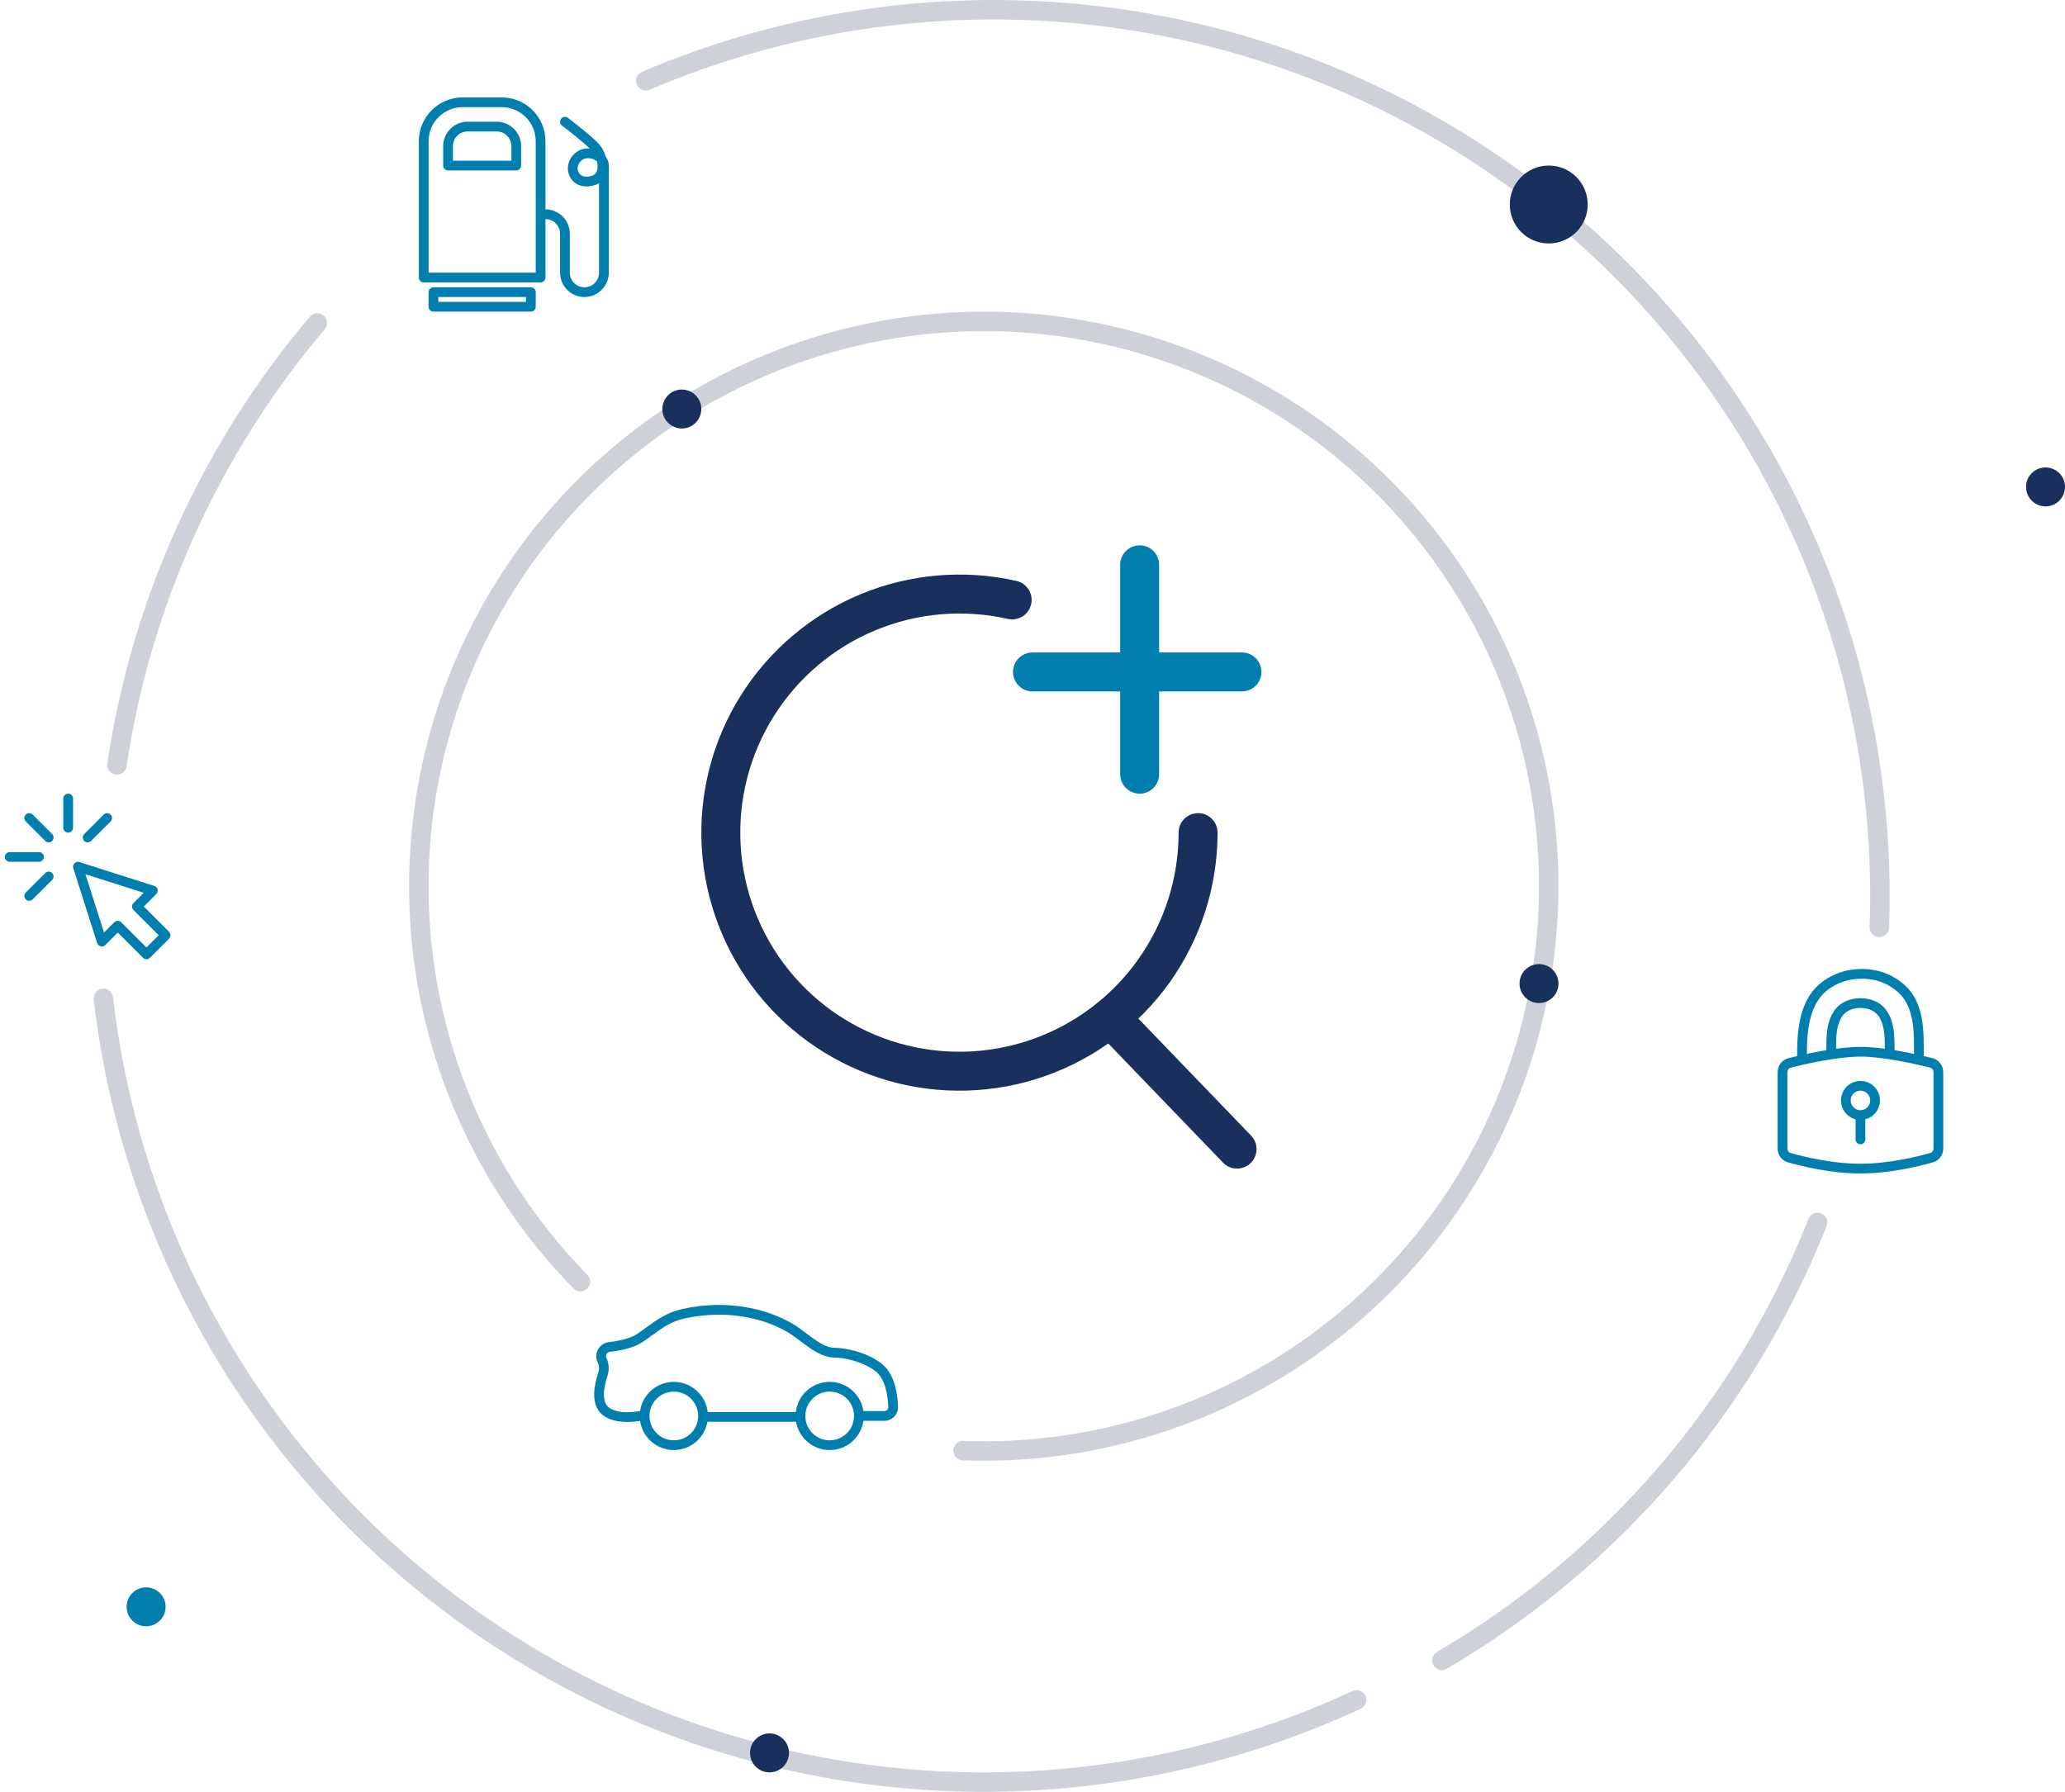 <svg xmlns="http://www.w3.org/2000/svg" width="212" height="184" viewBox="0 0 212 184" fill="none">
  <path d="M17 96.036L15.036 98L12.091 95.055L10.454 96.691L8 89L15.691 91.454L14.055 93.091L17 96.036Z" stroke="#007FAE" stroke-linejoin="round"/>
  <path d="M9 86L11 84" stroke="#007FAE" stroke-linecap="round"/>
  <path d="M7 82V85" stroke="#007FAE" stroke-linecap="round"/>
  <path d="M3 84L5 86" stroke="#007FAE" stroke-linecap="round"/>
  <path d="M1 88H4" stroke="#007FAE" stroke-linecap="round"/>
  <path d="M5 90L3 92" stroke="#007FAE" stroke-linecap="round"/>
  <path d="M117 58V79.5" stroke="#007FAE" stroke-width="4" stroke-linecap="round" stroke-linejoin="round"/>
  <path d="M127.5 69L106 69" stroke="#007FAE" stroke-width="4" stroke-linecap="round" stroke-linejoin="round"/>
  <path d="M123 85.5C123 90.578 121.422 95.531 118.484 99.673C115.547 103.815 111.395 106.942 106.602 108.622C101.81 110.301 96.614 110.45 91.733 109.047C86.853 107.644 82.528 104.76 79.359 100.793C76.189 96.825 74.331 91.971 74.04 86.901C73.75 81.831 75.042 76.796 77.738 72.493C80.434 68.19 84.4 64.83 89.089 62.88C93.778 60.929 98.956 60.483 103.909 61.605" stroke="#18305B" stroke-width="4" stroke-linecap="round"/>
  <path d="M114 104.5L127 118" stroke="#18305B" stroke-width="4" stroke-linecap="round" stroke-linejoin="round"/>
  <path d="M98.872 148.961C112.349 149.456 125.576 145.239 136.28 137.036C146.983 128.832 154.494 117.156 157.52 104.014C160.546 90.873 158.898 77.087 152.859 65.029C146.821 52.971 136.77 43.394 124.434 37.945C112.098 32.497 98.249 31.517 85.269 35.174C72.289 38.831 60.989 46.897 53.313 57.984C45.636 69.072 42.063 82.488 43.208 95.924C44.353 109.361 50.145 121.979 59.586 131.608" stroke="#CED2D8" stroke-width="2" stroke-linecap="round"/>
  <path fill-rule="evenodd" clip-rule="evenodd" d="M70.285 135.391C74.658 134.419 78.528 135.395 80.92 136.831C81.251 137.029 81.594 137.278 81.959 137.552C82.031 137.606 82.104 137.661 82.177 137.717L82.178 137.717C82.471 137.939 82.778 138.17 83.086 138.383C83.847 138.909 84.726 139.402 85.678 139.402C86.123 139.402 86.844 139.494 87.628 139.721C88.412 139.948 89.224 140.3 89.873 140.799C90.371 141.181 90.699 141.797 90.905 142.503C91.109 143.204 91.177 143.942 91.194 144.501C91.199 144.707 91.029 144.903 90.76 144.903H88.642C88.4 143.206 86.941 141.902 85.178 141.902C83.381 141.902 81.9 143.257 81.701 145H72.655C72.455 143.257 70.975 141.902 69.178 141.902C67.414 141.902 65.955 143.207 65.713 144.904C65.668 144.9 65.622 144.903 65.575 144.913L65.575 144.913L65.572 144.914L65.557 144.917C65.543 144.919 65.521 144.923 65.492 144.928C65.434 144.938 65.347 144.952 65.239 144.966C65.022 144.993 64.721 145.02 64.387 145.018C63.694 145.016 62.963 144.891 62.49 144.512C62.14 144.232 61.989 143.756 62.001 143.128C62.012 142.507 62.183 141.843 62.351 141.339C62.552 140.737 62.557 140.043 62.251 139.432C62.135 139.198 62.3 138.847 62.63 138.81C63.621 138.698 65.017 138.443 65.954 137.819C66.344 137.559 66.692 137.305 67.023 137.064L67.023 137.064L67.023 137.064L67.023 137.064C68.041 136.322 68.896 135.699 70.285 135.391ZM81.728 146H72.627C72.343 147.648 70.907 148.902 69.178 148.902C67.415 148.902 65.957 147.6 65.713 145.905C65.698 145.907 65.681 145.91 65.661 145.914C65.59 145.926 65.489 145.942 65.364 145.958C65.116 145.989 64.771 146.02 64.383 146.018C63.631 146.015 62.612 145.89 61.865 145.293C61.161 144.729 60.987 143.868 61.001 143.109C61.015 142.341 61.221 141.567 61.403 141.023C61.536 140.624 61.523 140.211 61.357 139.879C60.898 138.961 61.569 137.922 62.518 137.816C63.5 137.706 64.68 137.466 65.4 136.986C65.721 136.773 66.029 136.548 66.338 136.322L66.338 136.322L66.338 136.322L66.338 136.322C67.392 135.551 68.457 134.772 70.069 134.414C74.697 133.386 78.828 134.409 81.435 135.973C81.814 136.201 82.193 136.478 82.559 136.752C82.635 136.81 82.712 136.867 82.787 136.924L82.788 136.925L82.788 136.925L82.789 136.925L82.789 136.926L82.789 136.926C83.08 137.146 83.365 137.361 83.654 137.56C84.395 138.072 85.055 138.402 85.678 138.402C86.232 138.402 87.048 138.512 87.906 138.761C88.766 139.01 89.704 139.408 90.482 140.006C91.217 140.571 91.63 141.416 91.865 142.223C92.102 143.037 92.176 143.868 92.193 144.473C92.217 145.304 91.528 145.903 90.76 145.903H88.642C88.4 147.599 86.941 148.902 85.178 148.902C83.448 148.902 82.012 147.648 81.728 146ZM69.178 147.902C70.558 147.902 71.678 146.783 71.678 145.402C71.678 144.022 70.558 142.902 69.178 142.902C67.797 142.902 66.678 144.022 66.678 145.402C66.678 146.783 67.797 147.902 69.178 147.902ZM87.678 145.402C87.678 146.783 86.558 147.902 85.178 147.902C83.797 147.902 82.678 146.783 82.678 145.402C82.678 144.022 83.797 142.902 85.178 142.902C86.558 142.902 87.678 144.022 87.678 145.402Z" fill="#007FAE"/>
  <path d="M10.609 102.519C12.273 116.814 17.303 130.511 25.288 142.485C33.272 154.459 43.983 164.369 56.54 171.4C69.097 178.432 83.143 182.384 97.525 182.934C111.906 183.483 126.213 180.614 139.27 174.561" stroke="#CED2D8" stroke-width="2" stroke-linecap="round"/>
  <path d="M186.598 125.527C179.117 144.402 165.54 160.233 148.025 170.502" stroke="#CED2D8" stroke-width="2" stroke-linecap="round"/>
  <path d="M192.944 95.22C193.486 79.912 190.155 64.714 183.259 51.036C176.364 37.358 166.127 25.641 153.498 16.973C140.868 8.304 126.255 2.964 111.013 1.447C95.77 -0.07 80.391 2.286 66.301 8.295" stroke="#CED2D8" stroke-width="2" stroke-linecap="round"/>
  <path d="M32.579 33.164C21.63 46.083 14.503 61.802 12 78.551" stroke="#CED2D8" stroke-width="2" stroke-linecap="round"/>
  <path fill-rule="evenodd" clip-rule="evenodd" d="M43 14.5C43 12.015 45.015 10 47.5 10H51.5C53.985 10 56 12.015 56 14.5V21.5C57.381 21.5 58.5 22.619 58.5 24V28C58.5 28.828 59.172 29.5 60 29.5C60.829 29.5 61.5 28.83 61.5 28.002V27.987V27.972V27.956V27.941V27.926V27.91V27.895V27.879V27.863V27.848V27.832V27.816V27.8V27.784V27.768V27.752V27.736V27.72V27.704V27.688V27.672V27.656V27.639V27.623V27.607V27.59V27.574V27.557V27.541V27.524V27.508V27.491V27.474V27.457V27.441V27.424V27.407V27.39V27.373V27.356V27.339V27.322V27.305V27.288V27.27V27.253V27.236V27.218V27.201V27.184V27.166V27.149V27.131V27.113V27.096V27.078V27.061V27.043V27.025V27.007V26.989V26.971V26.953V26.936V26.918V26.899V26.881V26.863V26.845V26.827V26.809V26.79V26.772V26.754V26.735V26.717V26.698V26.68V26.661V26.643V26.624V26.605V26.587V26.568V26.549V26.53V26.512V26.493V26.474V26.455V26.436V26.417V26.398V26.379V26.36V26.341V26.321V26.302V26.283V26.264V26.244V26.225V26.206V26.186V26.167V26.147V26.128V26.108V26.089V26.069V26.049V26.03V26.01V25.99V25.971V25.951V25.931V25.911V25.891V25.871V25.851V25.831V25.811V25.791V25.771V25.751V25.731V25.711V25.69V25.67V25.65V25.63V25.609V25.589V25.569V25.548V25.528V25.507V25.487V25.466V25.446V25.425V25.404V25.384V25.363V25.342V25.322V25.301V25.28V25.259V25.238V25.218V25.197V25.176V25.155V25.134V25.113V25.092V25.071V25.05V25.029V25.008V24.986V24.965V24.944V24.923V24.902V24.88V24.859V24.838V24.816V24.795V24.774V24.752V24.731V24.709V24.688V24.666V24.645V24.623V24.602V24.58V24.558V24.537V24.515V24.493V24.472V24.45V24.428V24.406V24.384V24.363V24.341V24.319V24.297V24.275V24.253V24.231V24.209V24.187V24.165V24.143V24.121V24.099V24.077V24.055V24.033V24.011V23.988V23.966V23.944V23.922V23.899V23.877V23.855V23.833V23.81V23.788V23.765V23.743V23.721V23.698V23.676V23.653V23.631V23.608V23.586V23.563V23.541V23.518V23.496V23.473V23.451V23.428V23.405V23.383V23.36V23.337V23.315V23.292V23.269V23.247V23.224V23.201V23.178V23.155V23.133V23.11V23.087V23.064V23.041V23.018V22.995V22.972V22.95V22.927V22.904V22.881V22.858V22.835V22.812V22.789V22.766V22.743V22.72V22.697V22.673V22.65V22.627V22.604V22.581V22.558V22.535V22.512V22.488V22.465V22.442V22.419V22.396V22.372V22.349V22.326V22.303V22.279V22.256V22.233V22.21V22.186V22.163V22.14V22.116V22.093V22.07V22.047V22.023V22V21.976V21.953V21.93V21.906V21.883V21.86V21.836V21.813V21.789V21.766V21.742V21.719V21.696V21.672V21.649V21.625V21.602V21.578V21.555V21.531V21.508V21.484V21.461V21.437V21.414V21.39V21.367V21.343V21.32V21.296V21.273V21.249V21.226V21.202V21.179V21.155V21.131V21.108V21.084V21.061V21.037V21.014V20.99V20.967V20.943V20.919V20.896V20.872V20.849V20.825V20.802V20.778V20.754V20.731V20.707V20.684V20.66V20.637V20.613V20.589V20.566V20.542V20.519V20.495V20.471V20.448V20.424V20.401V20.377V20.354V20.33V20.306V20.283V20.259V20.236V20.212V20.189V20.165V20.142V20.118V20.095V20.071V20.047V20.024V20V19.977V19.953V19.93V19.906V19.883V19.859V19.836V19.812V19.789V19.765V19.742V19.718V19.695V19.672V19.648V19.625V19.601V19.578V19.554V19.531V19.507V19.484V19.461V19.437V19.414V19.39V19.367V19.344V19.32V19.297V19.273V19.25V19.227V19.203V19.18V19.157V19.134V19.11V19.087V19.064V19.041V19.017V18.994V18.971V18.948V18.924V18.901V18.878V18.855V18.831V18.813C61.4 18.875 61.289 18.927 61.168 18.971C60.31 19.277 59.165 19.247 58.571 18.257C57.997 17.3 58.388 16.184 59.208 15.594C59.601 15.312 60.083 15.218 60.544 15.253C60.067 14.791 59.394 14.23 58.813 13.765C58.503 13.518 58.224 13.301 58.023 13.146C57.923 13.069 57.842 13.007 57.786 12.965L57.722 12.916L57.705 12.904L57.701 12.901L57.7 12.9L57.7 12.9L57.7 12.9L57.7 12.9C57.479 12.734 57.434 12.421 57.6 12.2C57.766 11.979 58.079 11.934 58.3 12.1L58 12.5L58.3 12.1L58.3 12.1L58.3 12.1L58.302 12.101L58.306 12.105L58.324 12.118L58.39 12.168C58.447 12.212 58.53 12.275 58.633 12.354C58.838 12.511 59.122 12.732 59.437 12.985C60.063 13.485 60.832 14.125 61.354 14.646C61.739 15.031 62.03 15.551 62.196 16.095C62.381 16.343 62.5 16.645 62.5 17V17.022V17.044V17.066V17.088V17.11V17.132V17.154V17.176V17.198V17.22V17.242V17.264V17.286V17.309V17.331V17.353V17.375V17.398V17.42V17.442V17.464V17.487V17.509V17.531V17.554V17.576V17.599V17.621V17.643V17.666V17.688V17.711V17.733V17.756V17.779V17.801V17.824V17.846V17.869V17.892V17.914V17.937V17.959V17.982V18.005V18.028V18.05V18.073V18.096V18.119V18.142V18.164V18.187V18.21V18.233V18.256V18.279V18.302V18.324V18.347V18.37V18.393V18.416V18.439V18.462V18.485V18.508V18.531V18.554V18.577V18.6V18.623V18.646V18.669V18.693V18.716V18.739V18.762V18.785V18.808V18.831V18.855V18.878V18.901V18.924V18.948V18.971V18.994V19.017V19.041V19.064V19.087V19.11V19.134V19.157V19.18V19.203V19.227V19.25V19.273V19.297V19.32V19.344V19.367V19.39V19.414V19.437V19.461V19.484V19.507V19.531V19.554V19.578V19.601V19.625V19.648V19.672V19.695V19.718V19.742V19.765V19.789V19.812V19.836V19.859V19.883V19.906V19.93V19.953V19.977V20V20.024V20.047V20.071V20.095V20.118V20.142V20.165V20.189V20.212V20.236V20.259V20.283V20.306V20.33V20.354V20.377V20.401V20.424V20.448V20.471V20.495V20.519V20.542V20.566V20.589V20.613V20.637V20.66V20.684V20.707V20.731V20.754V20.778V20.802V20.825V20.849V20.872V20.896V20.919V20.943V20.967V20.99V21.014V21.037V21.061V21.084V21.108V21.131V21.155V21.179V21.202V21.226V21.249V21.273V21.296V21.32V21.343V21.367V21.39V21.414V21.437V21.461V21.484V21.508V21.531V21.555V21.578V21.602V21.625V21.649V21.672V21.696V21.719V21.742V21.766V21.789V21.813V21.836V21.86V21.883V21.906V21.93V21.953V21.976V22V22.023V22.047V22.07V22.093V22.116V22.14V22.163V22.186V22.21V22.233V22.256V22.279V22.303V22.326V22.349V22.372V22.396V22.419V22.442V22.465V22.488V22.512V22.535V22.558V22.581V22.604V22.627V22.65V22.673V22.697V22.72V22.743V22.766V22.789V22.812V22.835V22.858V22.881V22.904V22.927V22.95V22.972V22.995V23.018V23.041V23.064V23.087V23.11V23.133V23.155V23.178V23.201V23.224V23.247V23.269V23.292V23.315V23.337V23.36V23.383V23.405V23.428V23.451V23.473V23.496V23.518V23.541V23.563V23.586V23.608V23.631V23.653V23.676V23.698V23.721V23.743V23.765V23.788V23.81V23.833V23.855V23.877V23.899V23.922V23.944V23.966V23.988V24.011V24.033V24.055V24.077V24.099V24.121V24.143V24.165V24.187V24.209V24.231V24.253V24.275V24.297V24.319V24.341V24.363V24.384V24.406V24.428V24.45V24.472V24.493V24.515V24.537V24.558V24.58V24.602V24.623V24.645V24.666V24.688V24.709V24.731V24.752V24.774V24.795V24.816V24.838V24.859V24.88V24.902V24.923V24.944V24.965V24.986V25.008V25.029V25.05V25.071V25.092V25.113V25.134V25.155V25.176V25.197V25.218V25.238V25.259V25.28V25.301V25.322V25.342V25.363V25.384V25.404V25.425V25.446V25.466V25.487V25.507V25.528V25.548V25.569V25.589V25.609V25.63V25.65V25.67V25.69V25.711V25.731V25.751V25.771V25.791V25.811V25.831V25.851V25.871V25.891V25.911V25.931V25.951V25.971V25.99V26.01V26.03V26.049V26.069V26.089V26.108V26.128V26.147V26.167V26.186V26.206V26.225V26.244V26.264V26.283V26.302V26.321V26.341V26.36V26.379V26.398V26.417V26.436V26.455V26.474V26.493V26.512V26.53V26.549V26.568V26.587V26.605V26.624V26.643V26.661V26.68V26.698V26.717V26.735V26.754V26.772V26.79V26.809V26.827V26.845V26.863V26.881V26.899V26.918V26.936V26.953V26.971V26.989V27.007V27.025V27.043V27.061V27.078V27.096V27.113V27.131V27.149V27.166V27.184V27.201V27.218V27.236V27.253V27.27V27.288V27.305V27.322V27.339V27.356V27.373V27.39V27.407V27.424V27.441V27.457V27.474V27.491V27.508V27.524V27.541V27.557V27.574V27.59V27.607V27.623V27.639V27.656V27.672V27.688V27.704V27.72V27.736V27.752V27.768V27.784V27.8V27.816V27.832V27.848V27.863V27.879V27.895V27.91V27.926V27.941V27.956V27.972V27.987V28.002C62.5 29.384 61.38 30.5 60 30.5C58.619 30.5 57.5 29.381 57.5 28V24C57.5 23.172 56.828 22.5 56 22.5V28.5C56 28.776 55.776 29 55.5 29H43.5C43.224 29 43 28.776 43 28.5V14.5ZM61.29 16.578C61.193 16.488 61.062 16.407 60.894 16.343C60.48 16.187 60.043 16.225 59.792 16.406C59.305 16.756 59.175 17.319 59.429 17.743C59.663 18.134 60.174 18.264 60.832 18.029C61.177 17.906 61.38 17.556 61.346 16.969C61.339 16.84 61.319 16.709 61.29 16.578ZM47.5 11C45.567 11 44 12.567 44 14.5V28H55V22V14.5C55 12.567 53.433 11 51.5 11H47.5ZM45.5 15C45.5 13.619 46.619 12.5 48 12.5H51C52.381 12.5 53.5 13.619 53.5 15V17C53.5 17.276 53.276 17.5 53 17.5H46C45.724 17.5 45.5 17.276 45.5 17V15ZM48 13.5C47.172 13.5 46.5 14.172 46.5 15V16.5H52.5V15C52.5 14.172 51.828 13.5 51 13.5H48ZM44.5 29.5C44.224 29.5 44 29.724 44 30V31.5C44 31.776 44.224 32 44.5 32H54.5C54.776 32 55 31.776 55 31.5V30C55 29.724 54.776 29.5 54.5 29.5H44.5ZM45 31V30.5H54V31H45Z" fill="#007FAE"/>
  <path d="M191 115V117" stroke="#007FAE" stroke-linecap="round"/>
  <path d="M183 117.946V110.095C183 109.645 183.298 109.252 183.735 109.142C185.208 108.774 188.587 108 191 108C193.413 108 196.792 108.774 198.265 109.142C198.702 109.252 199 109.645 199 110.095V117.946C199 118.376 198.724 118.757 198.31 118.876C196.997 119.251 193.998 120 191 120C188.002 120 185.003 119.251 183.69 118.876C183.276 118.757 183 118.376 183 117.946Z" stroke="#007FAE"/>
  <circle cx="191" cy="113" r="1.5" stroke="#007FAE"/>
  <path d="M188 108V107.264C188 105.72 188.232 103.959 189.628 103.3C190.009 103.12 190.465 103 191 103C191.535 103 191.991 103.12 192.372 103.3C193.768 103.959 194 105.72 194 107.264V108" stroke="#007FAE"/>
  <path d="M185 109V108.116C185 105.511 185.347 102.66 187.472 101.151C188.391 100.499 189.591 100 191.113 100C192.994 100 194.328 100.719 195.244 101.56C196.795 102.982 197 105.242 197 107.346V109" stroke="#007FAE"/>
  <circle cx="159" cy="21" r="4" fill="#18305B"/>
  <circle cx="70" cy="42" r="2" fill="#18305B"/>
  <circle cx="158" cy="101" r="2" fill="#18305B"/>
  <circle cx="79" cy="180" r="2" fill="#18305B"/>
  <circle cx="210" cy="50" r="2" fill="#18305B"/>
  <circle cx="15" cy="165" r="2" fill="#007FAE"/>
</svg>